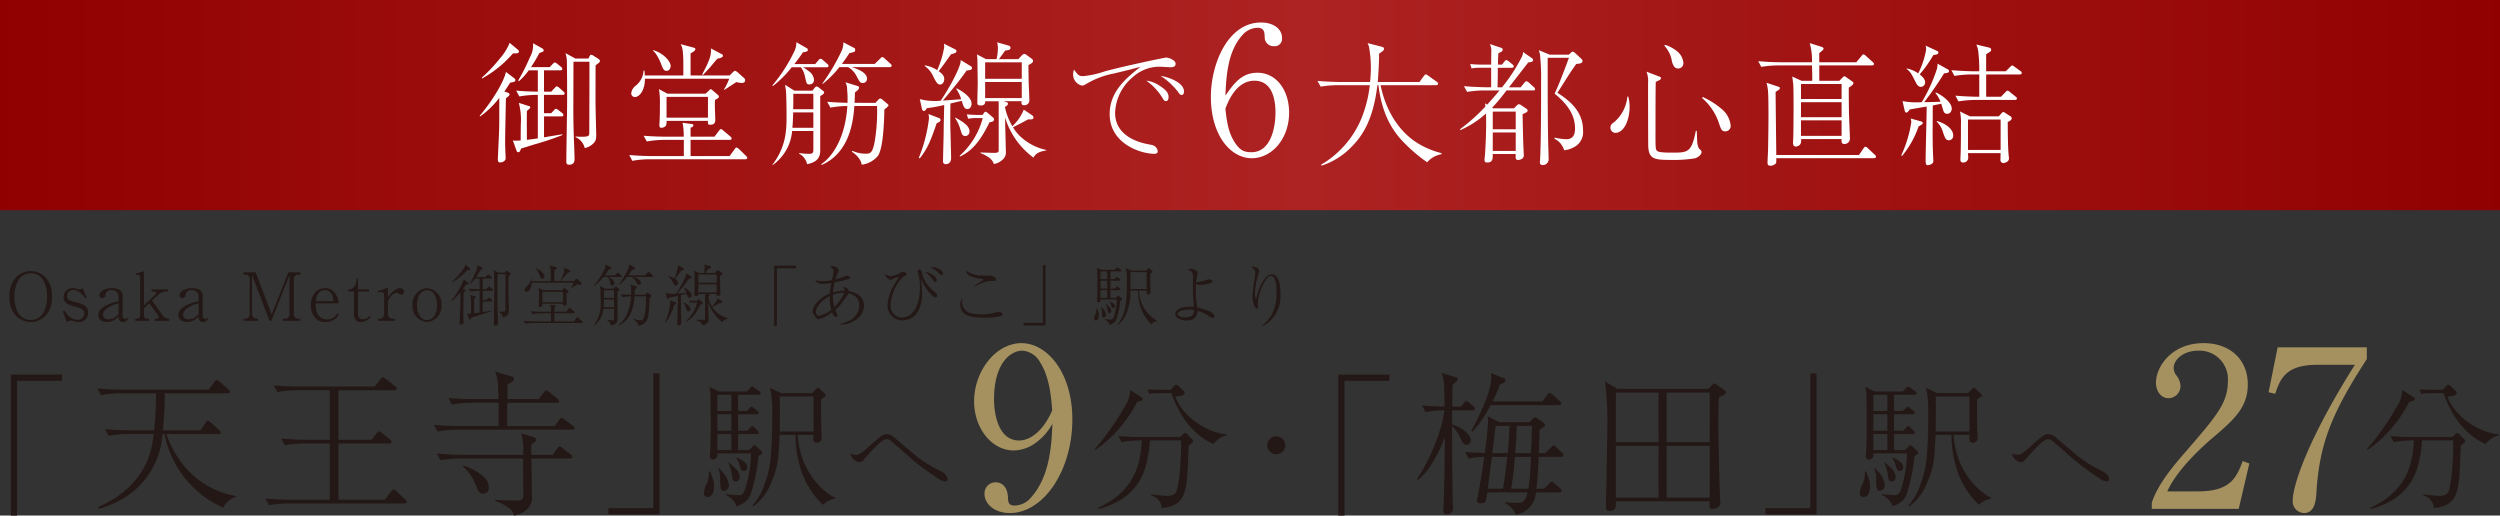<svg xmlns="http://www.w3.org/2000/svg" xmlns:xlink="http://www.w3.org/1999/xlink" width="452" height="93.212" viewBox="0 0 452 93.212"><rect x="0" y="0" width="452" height="93.212" fill="#333333" stroke="none"/><defs><clipPath id="a"><rect width="452" height="93.212" fill="none"/></clipPath><linearGradient id="b" y1="1" x2="1" y2="1" gradientUnits="objectBoundingBox"><stop offset="0" stop-color="#910000"/><stop offset="0.522" stop-color="#ad2222"/><stop offset="1" stop-color="#910000"/></linearGradient></defs><g clip-path="url(#a)"><g transform="translate(1381 -5907.475)"><path d="M8.424-4.38c0-3.108-1.932-4.6-3.864-4.6C2.592-8.976.684-7.464.684-4.38S2.592.228,4.56.228C6.492.228,8.424-1.272,8.424-4.38Zm-.924,0a5.535,5.535,0,0,1-.708,3A2.57,2.57,0,0,1,4.56-.156c-2.388,0-2.952-2.532-2.952-4.1a6.313,6.313,0,0,1,.684-3.072A2.724,2.724,0,0,1,3.528-8.4,2.783,2.783,0,0,1,4.56-8.592C6.948-8.592,7.5-6.1,7.5-4.38ZM14.94-1.5c0-1.248-1.152-1.6-2.04-1.812-1.1-.276-1.764-.432-1.764-1.14A1.116,1.116,0,0,1,12.252-5.58c.984,0,1.74.96,2.184,1.524l.24-.108L13.944-5.9a1,1,0,0,1-.576.228,1.16,1.16,0,0,1-.4-.084,2.075,2.075,0,0,0-.78-.144A1.6,1.6,0,0,0,10.5-4.248c0,1,.78,1.344,1.968,1.668,1.128.3,1.764.48,1.764,1.248a1.125,1.125,0,0,1-1.2,1.14,2.492,2.492,0,0,1-1.6-.672,3.247,3.247,0,0,1-.756-.984l-.324.144.72,1.932a1.993,1.993,0,0,1,.768-.288,1.288,1.288,0,0,1,.384.1,2.548,2.548,0,0,0,.912.192A1.7,1.7,0,0,0,14.94-1.5Zm7.284,1L22.1-.588a.4.4,0,0,1-.408.24c-.312,0-.528-.156-.528-.576v-3.54c0-1.128-.912-1.44-1.932-1.44-1.164,0-2.256.54-2.256,1.272a.535.535,0,0,0,.54.528c.48,0,.54-.456.564-.684a.958.958,0,0,1,1.068-.756,1.392,1.392,0,0,1,.972.336,1.244,1.244,0,0,1,.324.912V-3.5a7.192,7.192,0,0,0-2.916,1.116,1.76,1.76,0,0,0-.768,1.332c0,.708.54,1.284,1.644,1.284a2.98,2.98,0,0,0,2.04-1.02c0,.288.036,1.02.792,1.02A1.088,1.088,0,0,0,22.224-.5Zm-1.776-.7a2.664,2.664,0,0,1-1.824.936.906.906,0,0,1-1.008-.828,1.7,1.7,0,0,1,.708-1.128,4.78,4.78,0,0,1,2.124-.924ZM29.568,0V-.384h-.192c-.492,0-.912-.516-1.092-.768L26.5-3.648l1.056-1.008A2.232,2.232,0,0,1,29.2-5.292h.18v-.384H26.4v.384h.444c.24,0,.348.1.348.288a.4.4,0,0,1-.132.288L25.032-2.772v-6.2l-1.476.444.06.252a1.82,1.82,0,0,1,.288-.036c.348,0,.432.288.432.552v6.5c0,.5-.072.876-.612.876h-.276V0H25.92V-.384h-.18c-.528,0-.708-.12-.708-.876v-1l.96-.9L27.576-.972a.506.506,0,0,1,.108.3.3.3,0,0,1-.312.288H27V0ZM36.7-.5l-.12-.084a.4.4,0,0,1-.408.24c-.312,0-.528-.156-.528-.576v-3.54c0-1.128-.912-1.44-1.932-1.44-1.164,0-2.256.54-2.256,1.272a.535.535,0,0,0,.54.528c.48,0,.54-.456.564-.684a.958.958,0,0,1,1.068-.756,1.392,1.392,0,0,1,.972.336,1.244,1.244,0,0,1,.324.912V-3.5A7.192,7.192,0,0,0,32-2.388a1.76,1.76,0,0,0-.768,1.332c0,.708.54,1.284,1.644,1.284a2.98,2.98,0,0,0,2.04-1.02c0,.288.036,1.02.792,1.02A1.088,1.088,0,0,0,36.7-.5ZM34.92-1.2A2.664,2.664,0,0,1,33.1-.264a.906.906,0,0,1-1.008-.828A1.7,1.7,0,0,1,32.8-2.22a4.78,4.78,0,0,1,2.124-.924ZM53.328,0V-.384h-.36a.8.8,0,0,1-.852-.876V-7.488a.8.8,0,0,1,.852-.876h.36v-.4H51.144L48.12-1.152l-2.9-7.608H43.008v.4h.3a.786.786,0,0,1,.84.876V-1.26a.791.791,0,0,1-.84.876h-.3V0h2.64V-.384h-.24a.79.79,0,0,1-.84-.876v-7L47.724,0h.336l3.288-8.256v7a.786.786,0,0,1-.84.876h-.336V0Zm6.948-1.116L60-1.344A2.276,2.276,0,0,1,58.128-.228c-.228,0-2.148-.048-2.064-2.916h4.152a3.415,3.415,0,0,0-.528-1.7A2.186,2.186,0,0,0,57.756-5.9c-1.74,0-2.556,1.536-2.556,3.072,0,1.044.432,3.06,2.676,3.06A2.775,2.775,0,0,0,60.276-1.116ZM59.292-3.54h-3.2c.084-.552.288-2,1.644-2C58.464-5.544,59.208-5.088,59.292-3.54ZM66.024-.708l-.2-.2a1.448,1.448,0,0,1-1.176.624.817.817,0,0,1-.912-.912V-5.292h1.992v-.384H63.732v-1.98h-.288v.5a1.829,1.829,0,0,1-.66,1.248,1.253,1.253,0,0,1-.8.228v.384H63v4.056C63-.3,63.408.228,64.284.228A2.291,2.291,0,0,0,66.024-.708Zm6.024-4.584a.659.659,0,0,0-.7-.612c-.912,0-1.728,1.02-2.208,1.632V-5.964l-1.788.588.084.264a2.192,2.192,0,0,1,.516-.1c.4,0,.492.324.492.648v3.3a.791.791,0,0,1-.84.876h-.276V0H70.38V-.384h-.4a.791.791,0,0,1-.84-.876V-3.576c.432-.8.876-1.464,1.644-1.464.192,0,.228.048.36.168a.5.5,0,0,0,.348.132A.551.551,0,0,0,72.048-5.292Zm6.78,2.448A2.879,2.879,0,0,0,76.2-5.9a2.879,2.879,0,0,0-2.628,3.06A2.884,2.884,0,0,0,76.2.228,2.884,2.884,0,0,0,78.828-2.844Zm-.816,0c0,1.536-.7,2.712-1.812,2.712-1.188,0-1.812-1.284-1.812-2.7s.624-2.712,1.812-2.712C77.412-5.544,78.012-4.212,78.012-2.844ZM91.332-8.5c0-.072-.06-.132-.168-.2l-.4-.252a.468.468,0,0,0-.228-.1c-.072,0-.108.06-.156.156l-.1.18H89.112l-.9-.492a2.191,2.191,0,0,1,.132.72c.024.96.024,2.736.024,3.744,0,.756-.072,4.488-.072,5.328,0,.144,0,.3.264.3.48,0,.48-.384.48-.552,0-.264-.048-1.512-.06-1.788-.036-1.152-.048-1.836-.048-2.472s.012-3.792.012-4.5h1.44c.012.48-.012,6.2-.012,6.432,0,.288-.072.348-.72.348-.216,0-.36-.012-.492-.024l-.048.048a1.436,1.436,0,0,1,.852,1,1.463,1.463,0,0,0,.792-.432c.132-.12.252-.264.252-.732,0-.012-.06-2.388-.06-2.64-.012-.516,0-3.084,0-3.66a2.615,2.615,0,0,1,.252-.2C91.3-8.364,91.332-8.412,91.332-8.5ZM88.14-5.556c0-.072-.036-.108-.12-.18l-.372-.336a.434.434,0,0,0-.216-.12c-.06,0-.108.06-.192.144l-.312.336H86.28V-7.644h1.476c.084,0,.18-.012.18-.132a.258.258,0,0,0-.12-.18l-.336-.276a.469.469,0,0,0-.228-.12c-.048,0-.108.048-.192.144l-.264.276H85.1A14.44,14.44,0,0,0,85.86-9.2c.072-.024.228-.084.264-.1.084-.036.12-.06.12-.144a.2.2,0,0,0-.12-.18l-.84-.468a2.123,2.123,0,0,1-.276,1.26,17.987,17.987,0,0,1-1.056,2.1L84-6.648a5.912,5.912,0,0,0,.9-1h.816v1.932c-.792-.024-1.164-.024-1.956-.1l.288.528a9.076,9.076,0,0,1,1.668-.144v3.936c-.432.06-.732.1-.984.132-.012-.828-.012-2.34,0-2.616.264-.228.3-.252.3-.324,0-.1-.06-.1-.216-.144L84-4.7a6.026,6.026,0,0,1,.18,1.968c0,.3-.012,1.092-.012,1.44-.144,0-.336.012-.42.012a1.032,1.032,0,0,1-.288-.024l.324.9c.024.072.06.168.168.168s.132-.036.264-.336c.084-.024.816-.252,1.128-.348a25.743,25.743,0,0,0,2.592-.864V-1.86c-.24.036-1.4.228-1.656.276v-1.9h1.572c.072,0,.18-.012.18-.12a.257.257,0,0,0-.12-.192l-.324-.252a.527.527,0,0,0-.228-.12c-.072,0-.12.06-.192.144l-.24.252H86.28V-5.424h1.68C88.044-5.424,88.14-5.436,88.14-5.556ZM84.012-9.348a.2.2,0,0,0-.1-.156l-.744-.624a4.871,4.871,0,0,1-.876,1.4,14.191,14.191,0,0,1-1.644,1.752l.024.072a10.259,10.259,0,0,0,2.8-2.268C83.808-9.168,84.012-9.168,84.012-9.348Zm-.324,2.6a.182.182,0,0,0-.084-.168L82.836-7.5A11.923,11.923,0,0,1,80.46-3.528l.048.048a8.058,8.058,0,0,0,1.728-1.668c0,2.292,0,2.544-.024,3.108C82.2-1.656,82.1.3,82.1.36c0,.144,0,.324.192.324.264,0,.516-.144.516-.384,0-.084-.024-.468-.024-.552-.012-.288-.024-.576-.024-.984,0-.612.06-3.324.072-3.876.3-.24.324-.264.324-.36s-.084-.132-.168-.156l-.3-.108c.144-.192.252-.36.528-.792C83.616-6.6,83.688-6.624,83.688-6.744Zm18.1,1.464c0-.048-.024-.084-.12-.168l-.456-.4c-.048-.036-.108-.1-.156-.1s-.084.036-.156.12l-.312.288H97.14l-.768-.408a7.42,7.42,0,0,1,.084,1.38c0,.3,0,.888-.024,1.416,0,.072-.024.408-.024.48,0,.108.024.216.192.216a.542.542,0,0,0,.408-.2,1.093,1.093,0,0,0,.048-.42H100.8c-.012.276-.012.348.216.348.444,0,.444-.3.444-.492,0-.168-.036-.972-.036-1.164,0-.228,0-.36.012-.588C101.748-5.136,101.784-5.16,101.784-5.28ZM100.8-3.36H97.056V-5.244H100.8Zm1.356-5.6a.159.159,0,0,0-.1-.132l-1-.528a4.337,4.337,0,0,1-.78,2.34l.06.072c.216-.24.4-.432.672-.732.048-.06.528-.636.624-.744C101.844-8.736,102.156-8.8,102.156-8.964Zm2,2.22a.244.244,0,0,0-.072-.18L103.44-7.5c-.024-.012-.132-.1-.18-.1-.072,0-.144.072-.192.108l-.312.312H99.228V-9.168c.18-.108.432-.252.432-.384,0-.1-.084-.12-.156-.144l-1.176-.312a2.425,2.425,0,0,1,.24,1.308c.012.216,0,1.284.012,1.524H95.088c-.012-.264-.012-.276-.024-.444H94.98a1.87,1.87,0,0,1-.744,1.392,1,1,0,0,0-.372.648.327.327,0,0,0,.324.348c.384,0,.912-.54.912-1.656h7.62a4.908,4.908,0,0,1-.468.96l.024.048c.156-.1.924-.6,1.092-.708a2.179,2.179,0,0,0,.48.084C103.92-6.5,104.16-6.5,104.16-6.744ZM97.428-8.028c0-.42-.648-1.176-1.584-1.44V-9.4a.659.659,0,0,1,.2.2,4.378,4.378,0,0,1,.444.792c.252.66.312.8.576.8C97.308-7.6,97.428-7.848,97.428-8.028ZM104.352.264c0-.06-.048-.12-.132-.192l-.6-.588c-.024-.024-.156-.144-.24-.144s-.1.048-.192.18l-.432.588H99.228V-1.356h3.528c.084,0,.18-.012.18-.12,0-.084-.048-.132-.12-.192l-.624-.528c-.144-.132-.18-.132-.216-.132-.072,0-.1.036-.2.18l-.384.5h-2.16V-2.46c.06-.012.252-.072.252-.2,0-.108-.084-.12-.132-.12l-.84-.12a7.134,7.134,0,0,1,.108,1.26H96.984c-.228,0-1.1-.012-2-.084l.288.516a9.909,9.909,0,0,1,1.548-.144h1.8V.108h-2.94c-.228,0-1.092-.012-1.992-.1L93.96.54A8.747,8.747,0,0,1,95.508.4h8.664C104.244.4,104.352.384,104.352.264ZM111-5.652c0-.072-.024-.072-.12-.156l-.4-.312a.35.35,0,0,0-.168-.06c-.072,0-.108.048-.192.144l-.18.228h-1.632l-.84-.528c.012.1.012.132.072.468.036.24.06,1.5.06,2.292A6.6,6.6,0,0,1,106.32.9l.024.024a4.2,4.2,0,0,0,1.764-3.084h1.92V-.516c0,.276-.024.42-.336.42a5.5,5.5,0,0,1-.948-.072v.06a1.416,1.416,0,0,1,.72.948c1.188-.228,1.188-.9,1.188-1.356v-4.8C110.94-5.484,111-5.544,111-5.652Zm-.972,1.524H108.2c.012-.432.012-.876.012-1.392h1.812Zm0,1.68h-1.9c.024-.228.048-.636.072-1.392h1.824Zm7.08-5.616a.258.258,0,0,0-.12-.18l-.516-.468a.372.372,0,0,0-.216-.132c-.048,0-.06.012-.192.144l-.492.48h-2.964c.36-.492.516-.732.684-.984.516-.084.516-.156.516-.276,0-.012,0-.132-.06-.168l-1.008-.528a1.806,1.806,0,0,1-.132.72,17.814,17.814,0,0,1-1.764,3l.036.036a9.137,9.137,0,0,0,1.5-1.512h.792a1.953,1.953,0,0,1,.744.78c.312.588.348.648.576.648a.36.36,0,0,0,.384-.4c0-.6-1.092-.948-1.38-1.032h3.432C117-7.932,117.108-7.956,117.108-8.064ZM111.4-8.04a.246.246,0,0,0-.108-.18l-.4-.348a.434.434,0,0,0-.216-.12c-.024,0-.072,0-.192.144l-.288.336h-1.884c.444-.564.6-.8.768-1.056.4-.084.444-.084.444-.228a.138.138,0,0,0-.084-.144l-.948-.552a1.723,1.723,0,0,1-.156.768,14.1,14.1,0,0,1-2.016,3.144l.06.048a9.81,9.81,0,0,0,1.692-1.692h.828a2.1,2.1,0,0,1,.36.792c.156.708.156.756.408.756a.4.4,0,0,0,.42-.42A1.1,1.1,0,0,0,109.7-7.5a5.078,5.078,0,0,0-.612-.42h2.124C111.3-7.92,111.4-7.932,111.4-8.04Zm5.424,3.564c0-.06-.048-.1-.132-.168l-.456-.384a.246.246,0,0,0-.156-.06c-.06,0-.072,0-.18.108l-.252.276h-1.9c.024-.324.024-.552.036-.936.18-.144.372-.288.372-.42s-.036-.132-.144-.168l-1.092-.336a1.168,1.168,0,0,1,.156.624,8.816,8.816,0,0,1,.036,1.236c-.36-.012-1.008-.024-1.836-.1l.288.528a9.04,9.04,0,0,1,1.536-.144c-.18,2.88-1.356,4.608-2.364,5.256l.048.072c2.568-1.14,2.844-4.02,2.952-5.328h2.052a16.58,16.58,0,0,1-.192,3.084c-.192,1.128-.4,1.224-.8,1.224a2.837,2.837,0,0,1-.936-.144c-.192-.072-.216-.072-.324-.108l-.036.072a2.3,2.3,0,0,1,.7.66,1.2,1.2,0,0,1,.2.516A2.257,2.257,0,0,0,115.86.1c.468-.648.564-2.94.588-4.2C116.544-4.176,116.82-4.392,116.82-4.476ZM130.776-.4V-.444a4.877,4.877,0,0,1-2.316-1.2,3.638,3.638,0,0,1-.684-.852c.456-.228.924-.468,1.38-.72.276.024.468.012.468-.144a.219.219,0,0,0-.12-.216l-.756-.516a4.144,4.144,0,0,1-1.032,1.5,5.477,5.477,0,0,1-.672-1.74c.132-.072.276-.18.276-.3,0-.06-.084-.132-.216-.168l-.2-.048h1.656c-.048.252.012.36.228.36a.436.436,0,0,0,.468-.492c0-.156-.048-1.32-.06-1.572,0-.036-.024-1.44-.024-1.56.264-.144.42-.228.42-.372a.247.247,0,0,0-.12-.2l-.492-.36a.3.3,0,0,0-.18-.072.341.341,0,0,0-.2.108l-.336.36H126.5c.084-.108.48-.66.564-.78.264-.024.48-.048.48-.252a.2.2,0,0,0-.156-.192l-1.056-.3a1.9,1.9,0,0,1,.072.54,4.725,4.725,0,0,1-.12.984h-.948l-.828-.432a4.426,4.426,0,0,1,.048.672c0,.276.024,1.62.024,1.932,0,.252-.036,1.5-.036,1.776,0,.108.012.24.3.24.42,0,.408-.252.408-.384h1.212a4.717,4.717,0,0,1,.012.576v3.84c0,.252-.144.252-.516.252-.108,0-.888-.024-1.116-.036l-.024.048c.972.408,1.08.672,1.224,1A1.488,1.488,0,0,0,126.78.48a.87.87,0,0,0,.348-.792c0-.036-.048-2.04-.06-2.424,0-.2-.012-.432-.012-.636A7.13,7.13,0,0,0,129.624.252C129.756.024,129.936-.276,130.776-.4Zm-2.208-6.48h-3.312V-8.364h3.312Zm0,1.74h-3.312V-6.588h3.312Zm-5.9-4.236a.18.18,0,0,0-.12-.168l-1.02-.516a2.556,2.556,0,0,1,.036.3,8.731,8.731,0,0,1-.636,2.1,2.742,2.742,0,0,0-1.116-.432l-.024.048a2.266,2.266,0,0,1,.792.972c.276.54.384.708.612.708s.372-.252.372-.492c0-.336-.252-.528-.5-.72.348-.444.54-.708,1.116-1.524C122.58-9.2,122.664-9.252,122.664-9.372Zm3.4,6.156a.189.189,0,0,0-.084-.156l-.54-.456a.274.274,0,0,0-.144-.072.168.168,0,0,0-.132.1l-.132.192h-.576c-.18,0-.636-.024-.852-.048l.12.4a4.09,4.09,0,0,1,.66-.06h.66a6.917,6.917,0,0,1-2.076,3.4l.012.084c1.032-.48,1.8-1.3,2.676-3.108C125.82-2.964,126.06-3,126.06-3.216Zm-2.22,1.092c0-.5-.588-.864-1.272-1.248l-.024.048a3.612,3.612,0,0,1,.456.96c.156.516.2.66.48.66A.383.383,0,0,0,123.84-2.124Zm.228-5.712a.189.189,0,0,0-.108-.18l-.924-.564c.12.468-1.056,2.616-1.8,3.684a5.381,5.381,0,0,1-1.884-.144l.2.924a.181.181,0,0,0,.168.144c.108,0,.156-.06.264-.252a12.706,12.706,0,0,0,1.572-.288c-.012.348-.048,2.016-.048,2.4s-.06,2.244-.06,2.676a.235.235,0,0,0,.264.276c.192,0,.468-.12.468-.576,0-.12-.06-2.4-.072-2.832,0-.324-.012-.888.012-2.076l1.02-.24c.156.5.228.744.528.744.2,0,.36-.228.36-.48,0-.684-1.068-1.248-1.332-1.392l-.048.06a3.16,3.16,0,0,1,.444.924c-.3.024-1.488.108-1.656.12.084-.1,1.5-1.752,2.136-2.712C123.948-7.668,124.068-7.7,124.068-7.836Zm-2.844,4.668c0-.072-.048-.12-.132-.156l-.96-.372a2.1,2.1,0,0,1,.048.384,13.611,13.611,0,0,1-.924,3.588l.1.036a9,9,0,0,0,1.524-3.168C121.08-2.952,121.224-3.012,121.224-3.168ZM138.972.948h.48V-9.492h3.48v-.48h-3.96ZM150.9.672A4.487,4.487,0,0,0,153.336.06a3.206,3.206,0,0,0,1.872-2.8c0-1.752-1.476-2.388-2.724-2.616a1.08,1.08,0,0,0-1.056-.768,3.489,3.489,0,0,0,.216.42.778.778,0,0,1,.084.276,6.868,6.868,0,0,0-2.124.288,10.46,10.46,0,0,1,.3-1.8c.2-.048,1.3-.264,2.112-.48.564-.156.732-.2.732-.336s-.432-.4-.648-.4a.835.835,0,0,0-.288.084c-.708.252-1.08.4-1.764.576a7.3,7.3,0,0,1,.5-1.3c.12-.24.12-.264.12-.336a1.352,1.352,0,0,0-1.332-.744.461.461,0,0,0-.288.072c.228.132.66.372.66.792a8.646,8.646,0,0,1-.12.876c-.012.108-.156.66-.192.792a8.439,8.439,0,0,1-1.656.192,4.25,4.25,0,0,1-1.368-.228,1.317,1.317,0,0,0,1.3.7A8.947,8.947,0,0,0,149.3-6.84a14.375,14.375,0,0,0-.276,1.908c-2.256.936-3.1,2.52-3.1,3.228a.764.764,0,0,0,.156.492c.036.06.252.324.3.4.168.324.264.5.684.5a5.958,5.958,0,0,0,2.364-1.224c.036.084.324.84.672.84.276,0,.276-.264.276-.324,0-.132,0-.192-.24-.648a2.583,2.583,0,0,1-.132-.3,6.534,6.534,0,0,0,1.368-1.5,11.852,11.852,0,0,0,1.044-1.5,3.232,3.232,0,0,1,.972.384,1.99,1.99,0,0,1,.984,1.824A3.184,3.184,0,0,1,152.268.084a6.194,6.194,0,0,1-1.368.48ZM149.592-4.7a5.551,5.551,0,0,1,2.064-.372,10.876,10.876,0,0,1-1.8,2.616A7.653,7.653,0,0,1,149.592-4.7ZM149.3-1.98A5.733,5.733,0,0,1,147.12-.912a.6.6,0,0,1-.6-.672c0-.924,1.116-2.2,2.5-2.868A8.436,8.436,0,0,0,149.3-1.98Zm20.172-6.564c0-.624-1.152-1.2-2.256-1.212a8.174,8.174,0,0,1,1.644,1.236c.132.156.24.264.384.264S169.476-8.4,169.476-8.544Zm-1.128,1.212a.978.978,0,0,0-.5-.816,2.565,2.565,0,0,0-1.608-.684,6.042,6.042,0,0,1,1.452,1.44c.18.288.24.384.408.384C168.3-7.008,168.348-7.176,168.348-7.332Zm.084,2.772c0-.264-.192-.432-.516-.708a6.068,6.068,0,0,1-2.244-3.468c-.048-.264-.1-.54-.408-.54-.144,0-.348.084-.348.276,0,.144.192.816.228.972a9,9,0,0,1,.18,1.872c0,3.9-1.584,5.568-3.3,5.568a2.072,2.072,0,0,1-1.98-2.28c0-1.776,1.26-4.56,2.6-5.268.228-.12.312-.156.312-.264,0-.24-.468-.468-.7-.468-.1,0-.12.012-.384.156a5.034,5.034,0,0,1-1.812.648,1.593,1.593,0,0,1-.984-.408c-.072.444.576,1.068.9,1.068.144,0,1.116-.5,1.344-.5.036,0,.12.024.12.084,0,.036-.456.792-.708,1.2a7.789,7.789,0,0,0-1.26,3.7,2.667,2.667,0,0,0,2.76,2.844,3.245,3.245,0,0,0,2.388-1.092,5.849,5.849,0,0,0,1.08-3.8,22.3,22.3,0,0,0-.156-2.448c0-.048-.024-.12,0-.12s.42.864.492,1c.648,1.2,1.7,2.3,2.052,2.3A.314.314,0,0,0,168.432-4.56ZM175.2-6.24c.252-.108,1.452-.636,1.728-.744a4.2,4.2,0,0,1,1.428-.216c.576-.012.756-.012.756-.276,0-.156-.108-.288-.372-.444-.42-.252-.444-.24-2.292-.264a4.77,4.77,0,0,1-2.784-.888c.108,1.02,1.308,1.272,2.916,1.512.048,0,.156.024.156.1s-.276.276-.408.36c-.168.12-1.008.648-1.188.78Zm-2.112,2.112a1.4,1.4,0,0,0-.456,1.236c0,1.908,1.776,2.328,4.38,2.328A12.4,12.4,0,0,0,179.8-.816c.228-.072.456-.168.456-.372,0-.252-.408-.432-.672-.432a1.565,1.565,0,0,0-.432.06,8.993,8.993,0,0,1-2.94.372,6.9,6.9,0,0,1-1.572-.156,2.09,2.09,0,0,1-1.692-2.112A1.267,1.267,0,0,1,173.088-4.128Zm14.94-5.94h-.48V.372h-3.48v.48h3.96Zm13.836,6.156a.235.235,0,0,0-.1-.168l-.36-.336c-.156-.144-.156-.144-.216-.144s-.072.012-.192.144l-.264.276h-.96V-5.532h1.608c.084,0,.18-.024.18-.132,0-.024,0-.072-.108-.18L201.2-6.1a.388.388,0,0,0-.2-.12c-.06,0-.072.012-.192.144l-.228.252h-.8V-7.248h1.608c.072,0,.18-.012.18-.132,0-.072-.072-.132-.12-.18l-.288-.216c-.132-.12-.156-.132-.2-.132s-.072.024-.2.156l-.216.216h-.756v-1.4h1.776c.072,0,.18-.012.18-.132,0-.084-.084-.144-.12-.18l-.4-.276c-.156-.108-.168-.12-.216-.12s-.072,0-.2.144l-.264.276H198.1l-.816-.4a3.9,3.9,0,0,1,.1.744c.012.12.06,4.08-.036,5.04-.024.312-.024.516.252.516.12,0,.444-.084.4-.528h2.9A10.658,10.658,0,0,1,200.364-.7c-.168.456-.336.468-.588.468-.048,0-.708-.036-1.044-.1V-.24a1.841,1.841,0,0,1,.924.984c.78-.312,1.032-.612,1.2-1.032a15.46,15.46,0,0,0,.7-3.36C201.7-3.708,201.864-3.768,201.864-3.912ZM199.188-5.82h-1.212V-7.248h1.212Zm0-1.716h-1.212v-1.4h1.212Zm0,3.4h-1.212V-5.532h1.212Zm9,4.212V-.012a6.453,6.453,0,0,1-3.24-5.448h1.368c-.024.372-.048.684.3.684a.421.421,0,0,0,.42-.432c0-.12-.036-.636-.036-.756-.036-.9-.024-1.932-.024-2.568.036-.024.252-.18.3-.2.084-.06.12-.084.12-.144a.207.207,0,0,0-.1-.156l-.432-.408c-.1-.1-.108-.108-.156-.108s-.144.084-.168.108l-.36.36h-2.676l-.96-.456c.012.108.12.588.12.7a10.594,10.594,0,0,1,.072,1.332c0,4.236-.228,5.076-.648,6.276a5.332,5.332,0,0,1-1.08,1.92l.1.06A4.815,4.815,0,0,0,202.68-1.38a9.932,9.932,0,0,0,.7-4.08h1.38a9.835,9.835,0,0,0,.576,3.324A7.244,7.244,0,0,0,207.144.612,1.917,1.917,0,0,1,208.188.072Zm-1.872-5.82h-2.928c.012-.732.036-2.4-.012-3.048h2.94Zm-5.748,3.1c0-.348-.276-.5-.852-.828l-.1.048a1.677,1.677,0,0,1,.264.528c.12.444.168.576.4.576A.3.3,0,0,0,200.568-2.652Zm-.648.828a1.056,1.056,0,0,0-.312-.66c-.072-.1-.54-.48-.636-.588l-.048.036a3.443,3.443,0,0,1,.312,1.056c.048.384.084.564.336.564C199.848-1.416,199.92-1.7,199.92-1.824Zm-.948.708A1.963,1.963,0,0,0,198.624-2c-.072-.1-.444-.492-.516-.588l-.06.036a2.1,2.1,0,0,1,.168.948c.024.8.024,1.008.336,1.008A.476.476,0,0,0,198.972-1.116Zm-1.284.1a1.792,1.792,0,0,0-.108-.636c-.18-.516-.2-.576-.216-.624h-.12a2.31,2.31,0,0,1-.2,1.08,2.025,2.025,0,0,0-.24.768c0,.2.1.36.324.36C197.688-.072,197.688-.912,197.688-1.02Zm17.58-5.988a8.4,8.4,0,0,1,.168-1.092,4.79,4.79,0,0,0,.132-.564c0-.408-.852-.756-1.212-.756a.9.9,0,0,0-.576.216c.72.192.828.348.9,1.044.012.132-.012,2.208-.012,2.628,0,.6.132,2.28.18,2.988-.2-.012-.348-.024-.576-.024a6.2,6.2,0,0,0-1.716.216c-.456.132-1.068.576-1.068,1.116,0,.66.936,1.176,2,1.176,1.776,0,1.956-1.08,2.016-1.716a5.081,5.081,0,0,1,1.92.828,2.12,2.12,0,0,0,.864.444.3.3,0,0,0,.276-.324c0-.936-2.676-1.5-3.084-1.584a17.218,17.218,0,0,1-.276-3.192,10.278,10.278,0,0,1,.036-1.044,2.291,2.291,0,0,0,.768.132,6.835,6.835,0,0,0,1.968-.348c.12-.06.24-.12.24-.288,0-.3-.588-.36-.648-.36a.854.854,0,0,0-.252.048A5.785,5.785,0,0,1,215.268-7.008Zm-.42,5.076a1.1,1.1,0,0,1-.348.96,2.17,2.17,0,0,1-1.236.348c-.8,0-1.308-.312-1.308-.624,0-.36.54-.78,1.9-.78A3.657,3.657,0,0,1,214.848-1.932Zm12.3,2.9a4.487,4.487,0,0,0,1.4-.864A6.284,6.284,0,0,0,230.5-4.956c0-1.1-.144-3.444-1.584-3.444a.955.955,0,0,0-.528.132c-1.356.876-2.04,3.324-2.208,4.056-.024.084-.048.12-.108.12-.012,0-.048,0-.06-.024a2.8,2.8,0,0,1-.108-.912,12.908,12.908,0,0,1,.612-3.384,1.757,1.757,0,0,0,.12-.564c0-.588-.756-.8-1.14-.8a1.706,1.706,0,0,0-.3.036c.408.3.756.54.756,1.1a4.233,4.233,0,0,1-.048.54c-.132.84-.456,2.868-.456,3.6a4.078,4.078,0,0,0,.456,2.04.581.581,0,0,0,.384.24.168.168,0,0,0,.18-.192c0-.084-.036-.492-.036-.576a10.76,10.76,0,0,1,.144-1.38,8.556,8.556,0,0,1,1.7-3.54.828.828,0,0,1,.54-.216.777.777,0,0,1,.588.384,6.55,6.55,0,0,1,.4,2.616,8.225,8.225,0,0,1-.564,3.324A6.338,6.338,0,0,1,227.148.888Z" transform="translate(-1380 5965.475)" fill="#231815"/><path d="M16.968,2.212h1.12v-24.36h8.12v-1.12h-9.24Zm40.74-3.388-.028-.14A15.69,15.69,0,0,1,49.2-5.74a18.32,18.32,0,0,1-4.116-6.776h9.408c.2,0,.42-.028.42-.308,0-.168-.112-.252-.28-.42l-1.54-1.372c-.028-.028-.336-.308-.5-.308-.2,0-.392.28-.42.364l-.952,1.372H44.436A61.387,61.387,0,0,0,44.8-19.88H56.14c.168,0,.42-.028.42-.28,0-.2-.112-.28-.28-.448l-1.6-1.4c-.14-.112-.308-.28-.5-.28-.168,0-.392.28-.42.336l-1.036,1.4H37.268c-.5,0-2.548-.028-4.648-.2l.672,1.2a20.1,20.1,0,0,1,3.584-.336H43.2a62.241,62.241,0,0,1-.336,6.692H38.64c-.5,0-2.548-.028-4.648-.2l.672,1.2a20.1,20.1,0,0,1,3.584-.336h4.536c-.308,2.66-1.12,9.268-10,13.188l.056.336a16.953,16.953,0,0,0,6.58-3.416A14.664,14.664,0,0,0,44.38-12.516h.364A18.419,18.419,0,0,0,55.356.784,3.959,3.959,0,0,1,57.708-1.176Zm30.828.9c0-.168-.112-.28-.28-.42L86.688-2.184c-.168-.112-.336-.308-.56-.308-.168,0-.224.112-.42.364L84.588-.644h-8.4V-10.808h9.184c.112,0,.42,0,.42-.308a.575.575,0,0,0-.28-.42l-1.456-1.2c-.14-.084-.392-.28-.532-.28-.112,0-.2.028-.42.336l-.924,1.2H76.188v-8.96H86.324c.112,0,.42,0,.42-.308,0-.168-.168-.308-.28-.42l-1.736-1.344c-.14-.084-.392-.28-.532-.28-.168,0-.364.252-.448.392L82.74-21.112H69.16c-1.456,0-3.22-.084-4.648-.2l.644,1.2a20.724,20.724,0,0,1,3.612-.336H74.62v8.96H70.476c-1.456,0-3.22-.112-4.648-.224l.644,1.2a23.127,23.127,0,0,1,3.612-.308H74.62V-.644h-7c-1.456,0-3.192-.112-4.648-.224l.672,1.2A22.58,22.58,0,0,1,67.228.028h20.86C88.2.028,88.536.028,88.536-.28Zm30.324-13.3a.6.6,0,0,0-.28-.448l-1.54-1.148a1.4,1.4,0,0,0-.532-.28c-.14,0-.224.112-.42.364l-.812,1.12h-8.568c0-3.164,0-3.528.028-4.2h8.932c.2,0,.42-.028.42-.28a.6.6,0,0,0-.28-.448l-1.54-1.26c-.252-.2-.392-.28-.5-.28-.14,0-.2.056-.448.392l-.924,1.2h-5.656c0-.868.028-2.072.028-2.66,1.148-.616,1.148-.784,1.148-1.008,0-.336-.28-.392-.56-.476l-2.856-.84c.56,1.512.56,2.128.616,4.984h-4.4c-.532,0-2.548-.028-4.648-.2l.644,1.2a20.409,20.409,0,0,1,3.612-.336h4.816v4.2H98.084c-.5,0-2.548-.028-4.648-.2l.672,1.2a20.1,20.1,0,0,1,3.584-.336h20.72C118.608-13.3,118.86-13.328,118.86-13.58ZM118.5-8.4a.6.6,0,0,0-.28-.42l-1.484-1.148c-.364-.28-.448-.308-.532-.308-.14,0-.2,0-.448.364l-.812,1.148h-3.864a18.241,18.241,0,0,1,0-1.932c.756-.476.84-.532.84-.812,0-.364-.42-.476-.616-.532l-2.072-.588a11.881,11.881,0,0,1,.364,3.864H98.616c-.5,0-2.548-.056-4.648-.224l.672,1.2a22.958,22.958,0,0,1,3.584-.308h11.368c0,2.492,0,2.884.028,6.552,0,.98-.42,1.036-1.148,1.036-1.96,0-3.136-.084-3.948-.112v.2a8.215,8.215,0,0,1,2.688,1.428,1.809,1.809,0,0,1,.7,1.2,4.655,4.655,0,0,0,2.352-1.092,2.915,2.915,0,0,0,.9-2.576c0-1.848-.056-4.788-.084-6.636h7C118.244-8.092,118.5-8.148,118.5-8.4Zm-15.12,5.516a2.588,2.588,0,0,0-1.2-2.128A9.013,9.013,0,0,0,98.7-6.832v.168a8,8,0,0,1,2.268,3.276c.616,1.456.7,1.624,1.4,1.624A1,1,0,0,0,103.376-2.884Zm30.856-20.608h-1.12V.868h-8.12v1.12h9.24Z" transform="translate(-1396 5998.475)" fill="#231815"/><path d="M16.968,2.212h1.12v-24.36h8.12v-1.12h-9.24ZM57.68-8.708a.81.81,0,0,0-.252-.448l-1.036-.98c-.2-.168-.336-.308-.476-.308s-.168.028-.476.336L54.4-9.072H53.228c.028-.672.112-3.668.14-4.284.644-.364.952-.532.952-.812,0-.168-.2-.336-.336-.448l-1.12-.812a1.406,1.406,0,0,0-.364-.14c-.056,0-.112,0-.364.252l-.588.644H46.032L43.96-15.764a5.4,5.4,0,0,1,.084.924c0,.9-.392,4.312-.588,5.74-2.128-.084-2.352-.084-3.584-.2l.672,1.2a23.143,23.143,0,0,1,2.8-.308c-.112,1.008-.644,4.536-1.12,6.832,0,.056-.2,1.008-.2,1.064,0,.476.476.5.672.5.952,0,.98-.14,1.2-1.96h7.28c-.42,1.9-1.176,1.9-1.792,1.9-.448,0-1.68-.084-2.24-.112v.2a3.664,3.664,0,0,1,1.876,2.016,4.288,4.288,0,0,0,3.668-4h4.256c.14,0,.42,0,.42-.308,0-.168-.2-.364-.252-.42l-1.008-.868c-.28-.224-.364-.336-.532-.336-.112,0-.14.028-.448.336l-.952.924h-1.4c.2-1.288.308-3.08.42-5.768h4.06C57.4-8.4,57.68-8.4,57.68-8.708ZM51.968-14c0,.784-.14,4.228-.168,4.928H48.944c.2-2.156.252-3.584.28-4.928Zm-4.06,0c-.028.868-.084,2.492-.308,4.928H44.8c.112-.7.5-4.144.616-4.928Zm3.864,5.6a37.681,37.681,0,0,1-.448,5.768H48.216A54.008,54.008,0,0,0,48.888-8.4Zm-4.256,0c-.2,1.9-.476,3.892-.784,5.768H43.988c.308-2.38.336-2.632.616-4.76.028-.168.084-.532.14-1.008Zm9.744-9.66c0-.112-.028-.224-.252-.42l-1.316-1.176c-.2-.168-.336-.308-.5-.308-.14,0-.252.112-.448.364l-.924,1.176H44.884a28.675,28.675,0,0,0,1.288-3.052c.728-.308,1.036-.42,1.036-.84,0-.168-.14-.224-.392-.336l-2.268-.9a4.07,4.07,0,0,1,.084.84c0,2.828-2.884,8.232-3.612,9.632l.252.112a24.5,24.5,0,0,0,3.248-4.788H56.84C57.036-17.752,57.26-17.78,57.26-18.06Zm-15.6.952a.6.6,0,0,0-.28-.448l-.756-.644c-.308-.252-.392-.28-.476-.28-.2,0-.364.2-.476.336l-.532.672H37.576c0-.448,0-2.576.028-3.052,0-.28,0-.476.028-.868.84-.728.952-.924.952-1.092,0-.2-.056-.2-.56-.364l-2.352-.728c.448,1.484.448,1.792.5,6.076-2.1-.028-3.416-.14-4.088-.2l.672,1.2a19.548,19.548,0,0,1,3.388-.308c-.308,3-2.24,8.344-4.956,12.432l.168.168a11.319,11.319,0,0,0,1.792-1.876,23.146,23.146,0,0,0,3.08-5.908c0,1.008-.028,2.044-.028,3.08,0,2.744-.028,3.388-.2,9.128,0,.14-.056.9-.056,1.064,0,.476.168.7.784.7a1.035,1.035,0,0,0,.98-1.064c0-.14-.028-.84-.056-.98-.084-6.916-.112-7.672-.112-13.86A5.44,5.44,0,0,1,39-11.9c.476,1.008.616,1.316,1.148,1.316a.737.737,0,0,0,.756-.812c0-1.26-1.988-2.436-3.36-2.884V-16.8h3.7C41.468-16.8,41.664-16.856,41.664-17.108Zm45.388-2.94c0-.2-.168-.336-.364-.476L85.4-21.448a.849.849,0,0,0-.448-.224c-.112,0-.14.028-.42.308l-.672.672H67.4l-2.212-1.344a54.843,54.843,0,0,1,.42,7.952c0,2.324-.252,14.28-.252,14.7,0,.392.028.756.672.756,1.176,0,1.148-.98,1.12-1.736h16.94c-.028,1.26-.028,1.372.532,1.372.42,0,1.428-.252,1.428-1.176,0-.112-.028-.28-.028-.392-.14-1.764-.336-11.312-.336-13.636s.028-3.556.084-5.012C86.66-19.544,87.052-19.712,87.052-20.048Zm-2.94,8.988H76.328v-8.96h7.784Zm-9.24,0H67.144v-8.96h7.728Zm9.24,10.024H76.328v-9.352h7.784Zm-9.24,0H67.144v-9.352h7.728Zm28.56-22.456h-1.12V.868h-8.12v1.12h9.24Z" transform="translate(-1156 5998.475)" fill="#231815"/><path d="M15.28-15.4c-.16,3.56-.36,9.48-3.92,13.4A3.924,3.924,0,0,1,8.44-.6c-1.08,0-1.16-.56-1.2-1.44C7.16-4.28,5.84-4.8,5.04-4.8A2,2,0,0,0,3-2.72C3-.84,4.88.76,7.56.76c6.12,0,11.32-7.68,11.32-16.92,0-8.6-4.64-13.8-9.2-13.8-4.6,0-8.56,5-8.56,10.52,0,4.88,3.2,8.88,7.16,8.88a6.759,6.759,0,0,0,3.48-1.04A10.23,10.23,0,0,0,15.28-15.4Zm-.04-2.4c-1.88,4.32-4.44,5.44-5.96,5.44-4.12,0-4.56-5.6-4.56-7.44,0-6.56,3-8.8,5.12-8.8a3.959,3.959,0,0,1,3.24,2.16C14.76-23.84,15.08-20,15.24-17.8Z" transform="translate(-1206 5999.475)" fill="#a59160"/><path d="M18.68-8.2l-1.2-.44c-1.2,3.32-2.52,5.48-8.12,5.48H3.84c2-4.4,7.28-8.92,8.64-10.04,3.6-3.08,5.92-5.28,5.92-9.32,0-4.32-3.04-7.44-8-7.44-5.76,0-8.6,4.24-8.6,7.16,0,1.48.88,2.8,2.28,2.8a2.22,2.22,0,0,0,2.16-2.24,3.446,3.446,0,0,0-.84-2A2.21,2.21,0,0,1,5-25.48c0-1.44,1.68-3.12,4.48-3.12a5.141,5.141,0,0,1,5.32,5.48c0,4-2,6.28-7.88,13.08C3.72-6.4,1.84-3.6,1.04-1.08V0H16.76Zm5.12-21-1.64,8.12,1.2.28c.88-2.56,1.76-5.24,7.56-5.24h6.84C29.32-12.68,26.52-4.28,26.52-1.44A2.113,2.113,0,0,0,28.56.76c2.04,0,2.16-2.52,2.24-3.56.52-8.92,2.76-14.48,9.12-24.28V-29.2Z" transform="translate(-993 5999.475)" fill="#a59160"/><path d="M11.8-8.15a.49.49,0,0,0-.2-.35l-.75-.7c-.325-.3-.325-.3-.45-.3s-.15.025-.4.3l-.55.575h-2v-2.9H10.8c.175,0,.375-.05.375-.275,0-.05,0-.15-.225-.375l-.525-.525A.807.807,0,0,0,10-12.95c-.125,0-.15.025-.4.3l-.475.525H7.45V-15.1H10.8c.15,0,.375-.025.375-.275,0-.15-.15-.275-.25-.375l-.6-.45c-.275-.25-.325-.275-.425-.275-.125,0-.15.05-.425.325l-.45.45H7.45v-2.925h3.7c.15,0,.375-.025.375-.275,0-.175-.175-.3-.25-.375l-.825-.575c-.325-.225-.35-.25-.45-.25s-.15,0-.425.3l-.55.575H3.95l-1.7-.825a8.118,8.118,0,0,1,.2,1.55c.025.25.125,8.5-.075,10.5-.05.65-.05,1.075.525,1.075.25,0,.925-.175.825-1.1h6.05a22.2,22.2,0,0,1-1.1,6.575c-.35.95-.7.975-1.225.975-.1,0-1.475-.075-2.175-.2V-.5A3.836,3.836,0,0,1,7.2,1.55C8.825.9,9.35.275,9.7-.6a32.206,32.206,0,0,0,1.45-7C11.45-7.725,11.8-7.85,11.8-8.15ZM6.225-12.125H3.7V-15.1H6.225Zm0-3.575H3.7v-2.925H6.225Zm0,7.075H3.7v-2.9H6.225ZM24.975.15V-.025c-1.525-.65-6.325-4.2-6.75-11.35h2.85c-.05.775-.1,1.425.625,1.425a.876.876,0,0,0,.875-.9c0-.25-.075-1.325-.075-1.575-.075-1.875-.05-4.025-.05-5.35.075-.05.525-.375.625-.425.175-.125.25-.175.25-.3a.43.43,0,0,0-.2-.325l-.9-.85c-.2-.2-.225-.225-.325-.225-.125,0-.3.175-.35.225l-.75.75H15.225l-2-.95c.025.225.25,1.225.25,1.45a22.067,22.067,0,0,1,.15,2.775c0,8.825-.475,10.575-1.35,13.075a11.109,11.109,0,0,1-2.25,4l.2.125A10.031,10.031,0,0,0,13.5-2.875c1.225-2.8,1.3-4.825,1.45-8.5h2.875a20.489,20.489,0,0,0,1.2,6.925A15.092,15.092,0,0,0,22.8,1.275,3.994,3.994,0,0,1,24.975.15Zm-3.9-12.125h-6.1c.025-1.525.075-5-.025-6.35h6.125ZM9.1-5.525c0-.725-.575-1.05-1.775-1.725l-.2.1a3.493,3.493,0,0,1,.55,1.1c.25.925.35,1.2.825,1.2A.628.628,0,0,0,9.1-5.525ZM7.75-3.8A2.2,2.2,0,0,0,7.1-5.175c-.15-.2-1.125-1-1.325-1.225l-.1.075a7.174,7.174,0,0,1,.65,2.2c.1.8.175,1.175.7,1.175C7.6-2.95,7.75-3.55,7.75-3.8ZM5.775-2.325a4.089,4.089,0,0,0-.725-1.85C4.9-4.375,4.125-5.2,3.975-5.4l-.125.075A4.366,4.366,0,0,1,4.2-3.35c.05,1.675.05,2.1.7,2.1A.992.992,0,0,0,5.775-2.325Zm-2.675.2A3.733,3.733,0,0,0,2.875-3.45c-.375-1.075-.425-1.2-.45-1.3h-.25A4.812,4.812,0,0,1,1.75-2.5a4.219,4.219,0,0,0-.5,1.6c0,.425.2.75.675.75C3.1-.15,3.1-1.9,3.1-2.125Z" transform="translate(-1255 5997.475)" fill="#231815"/><path d="M11.8-8.15a.49.49,0,0,0-.2-.35l-.75-.7c-.325-.3-.325-.3-.45-.3s-.15.025-.4.3l-.55.575h-2v-2.9H10.8c.175,0,.375-.05.375-.275,0-.05,0-.15-.225-.375l-.525-.525A.807.807,0,0,0,10-12.95c-.125,0-.15.025-.4.3l-.475.525H7.45V-15.1H10.8c.15,0,.375-.025.375-.275,0-.15-.15-.275-.25-.375l-.6-.45c-.275-.25-.325-.275-.425-.275-.125,0-.15.05-.425.325l-.45.45H7.45v-2.925h3.7c.15,0,.375-.025.375-.275,0-.175-.175-.3-.25-.375l-.825-.575c-.325-.225-.35-.25-.45-.25s-.15,0-.425.3l-.55.575H3.95l-1.7-.825a8.118,8.118,0,0,1,.2,1.55c.025.25.125,8.5-.075,10.5-.05.65-.05,1.075.525,1.075.25,0,.925-.175.825-1.1h6.05a22.2,22.2,0,0,1-1.1,6.575c-.35.95-.7.975-1.225.975-.1,0-1.475-.075-2.175-.2V-.5A3.836,3.836,0,0,1,7.2,1.55C8.825.9,9.35.275,9.7-.6a32.206,32.206,0,0,0,1.45-7C11.45-7.725,11.8-7.85,11.8-8.15ZM6.225-12.125H3.7V-15.1H6.225Zm0-3.575H3.7v-2.925H6.225Zm0,7.075H3.7v-2.9H6.225ZM24.975.15V-.025c-1.525-.65-6.325-4.2-6.75-11.35h2.85c-.05.775-.1,1.425.625,1.425a.876.876,0,0,0,.875-.9c0-.25-.075-1.325-.075-1.575-.075-1.875-.05-4.025-.05-5.35.075-.05.525-.375.625-.425.175-.125.25-.175.25-.3a.43.43,0,0,0-.2-.325l-.9-.85c-.2-.2-.225-.225-.325-.225-.125,0-.3.175-.35.225l-.75.75H15.225l-2-.95c.025.225.25,1.225.25,1.45a22.067,22.067,0,0,1,.15,2.775c0,8.825-.475,10.575-1.35,13.075a11.109,11.109,0,0,1-2.25,4l.2.125A10.031,10.031,0,0,0,13.5-2.875c1.225-2.8,1.3-4.825,1.45-8.5h2.875a20.489,20.489,0,0,0,1.2,6.925A15.092,15.092,0,0,0,22.8,1.275,3.994,3.994,0,0,1,24.975.15Zm-3.9-12.125h-6.1c.025-1.525.075-5-.025-6.35h6.125ZM9.1-5.525c0-.725-.575-1.05-1.775-1.725l-.2.1a3.493,3.493,0,0,1,.55,1.1c.25.925.35,1.2.825,1.2A.628.628,0,0,0,9.1-5.525ZM7.75-3.8A2.2,2.2,0,0,0,7.1-5.175c-.15-.2-1.125-1-1.325-1.225l-.1.075a7.174,7.174,0,0,1,.65,2.2c.1.8.175,1.175.7,1.175C7.6-2.95,7.75-3.55,7.75-3.8ZM5.775-2.325a4.089,4.089,0,0,0-.725-1.85C4.9-4.375,4.125-5.2,3.975-5.4l-.125.075A4.366,4.366,0,0,1,4.2-3.35c.05,1.675.05,2.1.7,2.1A.992.992,0,0,0,5.775-2.325Zm-2.675.2A3.733,3.733,0,0,0,2.875-3.45c-.375-1.075-.425-1.2-.45-1.3h-.25A4.812,4.812,0,0,1,1.75-2.5a4.219,4.219,0,0,0-.5,1.6c0,.425.2.75.675.75C3.1-.15,3.1-1.9,3.1-2.125Z" transform="translate(-1046 5997.475)" fill="#231815"/><path d="M.779-8.037A1.866,1.866,0,0,0,2.413-6.422a.74.74,0,0,0,.437-.152c.171-.133.836-.931,1.007-1.1C5.453-9.443,6.631-10.6,7.3-10.6a1.01,1.01,0,0,1,.551.152c.266.152,3.268,2.812,3.952,3.42a47.19,47.19,0,0,0,4.864,3.572,2.517,2.517,0,0,0,1.159.494c.133,0,.494,0,.494-.4,0-.057,0-.836-1.273-1.482A22.275,22.275,0,0,1,12.6-7.6c-1.273-1.064-2.546-2.128-3.8-3.211A2.3,2.3,0,0,0,7.334-11.5c-.722,0-1.007.247-3.819,2.755-.418.361-1.121.988-1.71.988A2.071,2.071,0,0,1,.779-8.037Z" transform="translate(-1228 5997.475)" fill="#231815"/><path d="M.779-8.037A1.866,1.866,0,0,0,2.413-6.422a.74.74,0,0,0,.437-.152c.171-.133.836-.931,1.007-1.1C5.453-9.443,6.631-10.6,7.3-10.6a1.01,1.01,0,0,1,.551.152c.266.152,3.268,2.812,3.952,3.42a47.19,47.19,0,0,0,4.864,3.572,2.517,2.517,0,0,0,1.159.494c.133,0,.494,0,.494-.4,0-.057,0-.836-1.273-1.482A22.275,22.275,0,0,1,12.6-7.6c-1.273-1.064-2.546-2.128-3.8-3.211A2.3,2.3,0,0,0,7.334-11.5c-.722,0-1.007.247-3.819,2.755-.418.361-1.121.988-1.71.988A2.071,2.071,0,0,1,.779-8.037Z" transform="translate(-1018 5997.475)" fill="#231815"/><path d="M24.775-11.3v-.2c-2.95-.1-7.8-2.775-9.275-6.8.975-.1,1.675-.2,1.675-.675a.51.51,0,0,0-.2-.375l-.875-.825a.616.616,0,0,0-.425-.25c-.1,0-.2,0-.45.275l-.575.625H12.275c-.375,0-1.325-.05-1.775-.075l.25.825a6.433,6.433,0,0,1,1.375-.15H14.8C16.2-14.8,18.725-11.35,22.4-9.7A4.164,4.164,0,0,1,24.775-11.3ZM9.6-17.9c0-.125-.1-.2-.35-.35L7.35-19.5A6.155,6.155,0,0,1,6.3-16.4,47.421,47.421,0,0,1,.95-8.825l.1.175a23.741,23.741,0,0,0,7.55-8.7C8.975-17.425,9.6-17.575,9.6-17.9Zm9.125,7.675a.619.619,0,0,0-.2-.35l-.9-.95c-.125-.125-.2-.2-.325-.2s-.2.075-.375.225l-.575.525h-7c-.475,0-2.275-.025-4.15-.175l.575,1.075A20.924,20.924,0,0,1,9-10.375h.425c-.2,4.675-1.525,9.25-7.9,12.2l.05.2c4.375-1.1,7.45-3.6,8.6-7.85a21.327,21.327,0,0,0,.725-4.55h5.6a5.286,5.286,0,0,1,.05.875c0,1.825-.225,6.675-.85,8.325-.3.825-1.3.825-1.725.825A5.648,5.648,0,0,1,13.15-.4c-1.45-.15-1.625-.175-2-.225V-.4a2.5,2.5,0,0,1,1.9,2.225c3.9-.275,4.275-2.65,4.6-5.575.075-.8.225-4.8.275-5.7.3-.225.525-.4.55-.425C18.65-10,18.725-10.075,18.725-10.225ZM33.75-7.875A1.622,1.622,0,0,0,35.375-9.5a1.622,1.622,0,0,0-1.625-1.625A1.622,1.622,0,0,0,32.125-9.5,1.622,1.622,0,0,0,33.75-7.875Z" transform="translate(-1184 5997.475)" fill="#231815"/><path d="M24.775-11.3v-.2c-2.95-.1-7.8-2.775-9.275-6.8.975-.1,1.675-.2,1.675-.675a.51.51,0,0,0-.2-.375l-.875-.825a.616.616,0,0,0-.425-.25c-.1,0-.2,0-.45.275l-.575.625H12.275c-.375,0-1.325-.05-1.775-.075l.25.825a6.433,6.433,0,0,1,1.375-.15H14.8C16.2-14.8,18.725-11.35,22.4-9.7A4.164,4.164,0,0,1,24.775-11.3ZM9.6-17.9c0-.125-.1-.2-.35-.35L7.35-19.5A6.155,6.155,0,0,1,6.3-16.4,47.421,47.421,0,0,1,.95-8.825l.1.175a23.741,23.741,0,0,0,7.55-8.7C8.975-17.425,9.6-17.575,9.6-17.9Zm9.125,7.675a.619.619,0,0,0-.2-.35l-.9-.95c-.125-.125-.2-.2-.325-.2s-.2.075-.375.225l-.575.525h-7c-.475,0-2.275-.025-4.15-.175l.575,1.075A20.924,20.924,0,0,1,9-10.375h.425c-.2,4.675-1.525,9.25-7.9,12.2l.05.2c4.375-1.1,7.45-3.6,8.6-7.85a21.327,21.327,0,0,0,.725-4.55h5.6a5.286,5.286,0,0,1,.05.875c0,1.825-.225,6.675-.85,8.325-.3.825-1.3.825-1.725.825A5.648,5.648,0,0,1,13.15-.4c-1.45-.15-1.625-.175-2-.225V-.4a2.5,2.5,0,0,1,1.9,2.225c3.9-.275,4.275-2.65,4.6-5.575.075-.8.225-4.8.275-5.7.3-.225.525-.4.55-.425C18.65-10,18.725-10.075,18.725-10.225Z" transform="translate(-954 5997.475)" fill="#231815"/><path d="M0,0H452V38H0Z" transform="translate(-1381 5907.475)" fill="url(#b)"/><path d="M22.464-16.992c0-.144-.12-.264-.336-.408l-.792-.5a.936.936,0,0,0-.456-.192c-.144,0-.216.12-.312.312l-.192.36H18.024l-1.8-.984a4.382,4.382,0,0,1,.264,1.44c.048,1.92.048,5.472.048,7.488,0,1.512-.144,8.976-.144,10.656,0,.288,0,.6.528.6.96,0,.96-.768.96-1.1,0-.528-.1-3.024-.12-3.576-.072-2.3-.1-3.672-.1-4.944s.024-7.584.024-9h2.88c.024.96-.024,12.408-.024,12.864,0,.576-.144.7-1.44.7-.432,0-.72-.024-.984-.048l-.1.1a2.873,2.873,0,0,1,1.7,1.992,2.926,2.926,0,0,0,1.584-.864c.264-.24.5-.528.5-1.464,0-.024-.12-4.776-.12-5.28-.024-1.032,0-6.168,0-7.32a5.229,5.229,0,0,1,.5-.408C22.392-16.728,22.464-16.824,22.464-16.992Zm-6.384,5.88c0-.144-.072-.216-.24-.36l-.744-.672a.868.868,0,0,0-.432-.24c-.12,0-.216.12-.384.288l-.624.672h-1.3v-3.864h2.952c.168,0,.36-.024.36-.264a.516.516,0,0,0-.24-.36l-.672-.552a.938.938,0,0,0-.456-.24c-.1,0-.216.1-.384.288l-.528.552H10.008a28.882,28.882,0,0,0,1.512-2.544c.144-.048.456-.168.528-.192.168-.072.24-.12.24-.288a.405.405,0,0,0-.24-.36l-1.68-.936a4.245,4.245,0,0,1-.552,2.52,35.977,35.977,0,0,1-2.112,4.2l.1.168a11.823,11.823,0,0,0,1.8-1.992h1.632v3.864c-1.584-.048-2.328-.048-3.912-.192L7.9-10.56a18.153,18.153,0,0,1,3.336-.288v7.872c-.864.12-1.464.192-1.968.264-.024-1.656-.024-4.68,0-5.232.528-.456.6-.5.6-.648,0-.192-.12-.192-.432-.288L7.8-9.408a12.051,12.051,0,0,1,.36,3.936c0,.6-.024,2.184-.024,2.88-.288,0-.672.024-.84.024a2.064,2.064,0,0,1-.576-.048l.648,1.8c.048.144.12.336.336.336s.264-.072.528-.672c.168-.048,1.632-.5,2.256-.7a51.488,51.488,0,0,0,5.184-1.728V-3.72c-.48.072-2.808.456-3.312.552V-6.96H15.5c.144,0,.36-.024.36-.24a.515.515,0,0,0-.24-.384l-.648-.5a1.054,1.054,0,0,0-.456-.24c-.144,0-.24.12-.384.288l-.48.5h-1.3v-3.312h3.36C15.888-10.848,16.08-10.872,16.08-11.112ZM7.824-18.7a.409.409,0,0,0-.192-.312L6.144-20.256a9.742,9.742,0,0,1-1.752,2.808,28.381,28.381,0,0,1-3.288,3.5l.048.144a20.517,20.517,0,0,0,5.592-4.536C7.416-18.336,7.824-18.336,7.824-18.7Zm-.648,5.208a.363.363,0,0,0-.168-.336L5.472-15C5.136-13.248,2.928-9.624.72-7.056l.1.1A16.116,16.116,0,0,0,4.272-10.3c0,4.584,0,5.088-.048,6.216C4.2-3.312,4.008.6,4.008.72c0,.288,0,.648.384.648.528,0,1.032-.288,1.032-.768,0-.168-.048-.936-.048-1.1-.024-.576-.048-1.152-.048-1.968,0-1.224.12-6.648.144-7.752.6-.48.648-.528.648-.72,0-.168-.168-.264-.336-.312l-.6-.216c.288-.384.5-.72,1.056-1.584C7.032-13.2,7.176-13.248,7.176-13.488ZM43.968-10.56c0-.1-.048-.168-.24-.336l-.912-.792c-.1-.072-.216-.192-.312-.192s-.168.072-.312.24l-.624.576H34.68l-1.536-.816a14.84,14.84,0,0,1,.168,2.76c0,.6,0,1.776-.048,2.832,0,.144-.048.816-.048.96,0,.216.048.432.384.432a1.084,1.084,0,0,0,.816-.408,2.187,2.187,0,0,0,.1-.84H42c-.024.552-.024.7.432.7.888,0,.888-.6.888-.984,0-.336-.072-1.944-.072-2.328,0-.456,0-.72.024-1.176C43.9-10.272,43.968-10.32,43.968-10.56ZM42-6.72H34.512v-3.768H42Zm2.712-11.208a.319.319,0,0,0-.192-.264l-1.992-1.056c.144,1.392-.5,2.64-1.56,4.68l.12.144c.432-.48.792-.864,1.344-1.464.1-.12,1.056-1.272,1.248-1.488C44.088-17.472,44.712-17.592,44.712-17.928Zm4.008,4.44a.488.488,0,0,0-.144-.36L47.28-15c-.048-.024-.264-.192-.36-.192-.144,0-.288.144-.384.216l-.624.624H38.856v-3.984c.36-.216.864-.5.864-.768,0-.192-.168-.24-.312-.288l-2.352-.624c.264.5.408.768.48,2.616.024.432,0,2.568.024,3.048H30.576c-.024-.528-.024-.552-.048-.888H30.36a3.739,3.739,0,0,1-1.488,2.784,2,2,0,0,0-.744,1.3.655.655,0,0,0,.648.7c.768,0,1.824-1.08,1.824-3.312H45.84a9.816,9.816,0,0,1-.936,1.92l.048.1c.312-.192,1.848-1.2,2.184-1.416a4.358,4.358,0,0,0,.96.168C48.24-13.008,48.72-13.008,48.72-13.488ZM35.256-16.056c0-.84-1.3-2.352-3.168-2.88v.144a1.318,1.318,0,0,1,.408.408,8.757,8.757,0,0,1,.888,1.584c.5,1.32.624,1.608,1.152,1.608C35.016-15.192,35.256-15.7,35.256-16.056ZM49.1.528c0-.12-.1-.24-.264-.384l-1.2-1.176c-.048-.048-.312-.288-.48-.288-.144,0-.192.1-.384.36L45.912.216H38.856V-2.712h7.056c.168,0,.36-.024.36-.24,0-.168-.1-.264-.24-.384L44.784-4.392c-.288-.264-.36-.264-.432-.264-.144,0-.192.072-.408.36l-.768,1.008h-4.32V-4.92c.12-.024.5-.144.5-.408,0-.216-.168-.24-.264-.24l-1.68-.24a14.268,14.268,0,0,1,.216,2.52H34.368c-.456,0-2.208-.024-4.008-.168l.576,1.032a19.818,19.818,0,0,1,3.1-.288h3.6V.216h-5.88c-.456,0-2.184-.024-3.984-.192L28.32,1.08a17.493,17.493,0,0,1,3.1-.288H48.744C48.888.792,49.1.768,49.1.528ZM63-11.3c0-.144-.048-.144-.24-.312l-.792-.624a.7.7,0,0,0-.336-.12c-.144,0-.216.1-.384.288l-.36.456H57.624l-1.68-1.056c.024.192.024.264.144.936.072.48.12,3,.12,4.584,0,2.5,0,5.592-2.568,8.952l.048.048A8.4,8.4,0,0,0,57.216-4.32h3.84v3.288c0,.552-.048.84-.672.84a11,11,0,0,1-1.9-.144v.12a2.832,2.832,0,0,1,1.44,1.9C62.3,1.224,62.3-.12,62.3-1.032v-9.6C62.88-10.968,63-11.088,63-11.3ZM61.056-8.256H57.408c.024-.864.024-1.752.024-2.784h3.624Zm0,3.36H57.264c.048-.456.1-1.272.144-2.784h3.648Zm14.16-11.232a.516.516,0,0,0-.24-.36l-1.032-.936a.743.743,0,0,0-.432-.264c-.1,0-.12.024-.384.288l-.984.96H66.216c.72-.984,1.032-1.464,1.368-1.968,1.032-.168,1.032-.312,1.032-.552,0-.024,0-.264-.12-.336L66.48-20.352a3.613,3.613,0,0,1-.264,1.44,35.629,35.629,0,0,1-3.528,6l.072.072a18.273,18.273,0,0,0,3-3.024h1.584a3.905,3.905,0,0,1,1.488,1.56c.624,1.176.7,1.3,1.152,1.3a.721.721,0,0,0,.768-.792c0-1.2-2.184-1.9-2.76-2.064h6.864C75-15.864,75.216-15.912,75.216-16.128Zm-11.424.048a.491.491,0,0,0-.216-.36l-.792-.7a.868.868,0,0,0-.432-.24c-.048,0-.144,0-.384.288l-.576.672H57.624c.888-1.128,1.2-1.608,1.536-2.112.792-.168.888-.168.888-.456a.276.276,0,0,0-.168-.288l-1.9-1.1a3.446,3.446,0,0,1-.312,1.536,28.192,28.192,0,0,1-4.032,6.288l.12.1a19.621,19.621,0,0,0,3.384-3.384H58.8a4.19,4.19,0,0,1,.72,1.584c.312,1.416.312,1.512.816,1.512a.793.793,0,0,0,.84-.84A2.19,2.19,0,0,0,60.408-15a10.156,10.156,0,0,0-1.224-.84h4.248C63.6-15.84,63.792-15.864,63.792-16.08ZM74.64-8.952c0-.12-.1-.192-.264-.336l-.912-.768a.491.491,0,0,0-.312-.12c-.12,0-.144,0-.36.216l-.5.552H68.5c.048-.648.048-1.1.072-1.872.36-.288.744-.576.744-.84s-.072-.264-.288-.336l-2.184-.672a2.336,2.336,0,0,1,.312,1.248,17.632,17.632,0,0,1,.072,2.472c-.72-.024-2.016-.048-3.672-.192l.576,1.056A18.08,18.08,0,0,1,67.2-8.832C66.84-3.072,64.488.384,62.472,1.68l.1.144c5.136-2.28,5.688-8.04,5.9-10.656h4.1a33.161,33.161,0,0,1-.384,6.168C71.808-.408,71.4-.216,70.584-.216A5.675,5.675,0,0,1,68.712-.5c-.384-.144-.432-.144-.648-.216l-.072.144A4.593,4.593,0,0,1,69.384.744a2.393,2.393,0,0,1,.408,1.032A4.514,4.514,0,0,0,72.72.192c.936-1.3,1.128-5.88,1.176-8.4C74.088-8.352,74.64-8.784,74.64-8.952Zm28.512,8.16v-.1a9.753,9.753,0,0,1-4.632-2.4,7.276,7.276,0,0,1-1.368-1.7c.912-.456,1.848-.936,2.76-1.44.552.048.936.024.936-.288a.439.439,0,0,0-.24-.432L99.1-8.184a8.288,8.288,0,0,1-2.064,3,10.955,10.955,0,0,1-1.344-3.48c.264-.144.552-.36.552-.6,0-.12-.168-.264-.432-.336L95.4-9.7h3.312c-.1.5.024.72.456.72a.871.871,0,0,0,.936-.984c0-.312-.1-2.64-.12-3.144,0-.072-.048-2.88-.048-3.12.528-.288.84-.456.84-.744a.5.5,0,0,0-.24-.408l-.984-.72a.607.607,0,0,0-.36-.144.682.682,0,0,0-.408.216l-.672.72h-3.5c.168-.216.96-1.32,1.128-1.56.528-.048.96-.1.96-.5a.4.4,0,0,0-.312-.384l-2.112-.6a3.794,3.794,0,0,1,.144,1.08,9.45,9.45,0,0,1-.24,1.968h-1.9l-1.656-.864a8.852,8.852,0,0,1,.1,1.344c0,.552.048,3.24.048,3.864,0,.5-.072,3-.072,3.552,0,.216.024.48.6.48.84,0,.816-.5.816-.768h2.424a9.434,9.434,0,0,1,.024,1.152v7.68c0,.5-.288.5-1.032.5-.216,0-1.776-.048-2.232-.072l-.048.1c1.944.816,2.16,1.344,2.448,1.992A2.975,2.975,0,0,0,95.16.96a1.739,1.739,0,0,0,.7-1.584c0-.072-.1-4.08-.12-4.848,0-.408-.024-.864-.024-1.272A14.261,14.261,0,0,0,100.848.5C101.112.048,101.472-.552,103.152-.792Zm-4.416-12.96H92.112v-2.976h6.624Zm0,3.48H92.112v-2.9h6.624ZM86.928-18.744a.361.361,0,0,0-.24-.336l-2.04-1.032a5.112,5.112,0,0,1,.072.6,17.463,17.463,0,0,1-1.272,4.2,5.484,5.484,0,0,0-2.232-.864l-.048.1a4.531,4.531,0,0,1,1.584,1.944c.552,1.08.768,1.416,1.224,1.416s.744-.5.744-.984c0-.672-.5-1.056-1.008-1.44.7-.888,1.08-1.416,2.232-3.048C86.76-18.408,86.928-18.5,86.928-18.744ZM93.72-6.432a.378.378,0,0,0-.168-.312l-1.08-.912a.547.547,0,0,0-.288-.144.336.336,0,0,0-.264.192l-.264.384H90.5c-.36,0-1.272-.048-1.7-.1l.24.792a8.18,8.18,0,0,1,1.32-.12h1.32A13.835,13.835,0,0,1,87.528.144l.024.168c2.064-.96,3.6-2.592,5.352-6.216C93.24-5.928,93.72-6,93.72-6.432ZM89.28-4.248c0-1.008-1.176-1.728-2.544-2.5l-.048.1a7.224,7.224,0,0,1,.912,1.92c.312,1.032.408,1.32.96,1.32A.766.766,0,0,0,89.28-4.248Zm.456-11.424a.378.378,0,0,0-.216-.36L87.672-17.16c.24.936-2.112,5.232-3.6,7.368A10.761,10.761,0,0,1,80.3-10.08l.408,1.848a.363.363,0,0,0,.336.288c.216,0,.312-.12.528-.5a25.412,25.412,0,0,0,3.144-.576c-.024.7-.1,4.032-.1,4.8S84.5.264,84.5,1.128a.471.471,0,0,0,.528.552c.384,0,.936-.24.936-1.152,0-.24-.12-4.8-.144-5.664,0-.648-.024-1.776.024-4.152l2.04-.48c.312,1.008.456,1.488,1.056,1.488.408,0,.72-.456.72-.96,0-1.368-2.136-2.5-2.664-2.784l-.1.12a6.32,6.32,0,0,1,.888,1.848c-.6.048-2.976.216-3.312.24.168-.192,3-3.5,4.272-5.424C89.5-15.336,89.736-15.408,89.736-15.672ZM84.048-6.336c0-.144-.1-.24-.264-.312l-1.92-.744a4.2,4.2,0,0,1,.1.768A27.222,27.222,0,0,1,80.112.552L80.3.624c1.32-1.68,1.872-2.88,3.048-6.336C83.76-5.9,84.048-6.024,84.048-6.336Zm24.144-9.072a1.847,1.847,0,0,0-.168.792,2.039,2.039,0,0,0,1.584,2.088,1.324,1.324,0,0,0,.7-.24,15.289,15.289,0,0,1,5.088-1.944c1.608-.384,3.384-.816,4.824-1.224-2.52,1.992-5.592,4.44-5.592,8.568,0,5.352,5.616,7.176,8.088,7.176.264,0,.6-.072.6-.456a1.132,1.132,0,0,0-.264-.648c-.336-.432-.7-.48-1.344-.6-1.848-.336-6.1-1.512-6.1-5.712a8.789,8.789,0,0,1,3.216-6.456,7.064,7.064,0,0,1,5.376-1.848c.192,0,1.224.072,1.44.072.312,0,.912-.048.912-.624,0-.7-1.32-1.128-1.7-1.128-.312,0-7.464,1.512-11.04,2.472a17.28,17.28,0,0,1-3.96.888C109.056-14.232,108.936-14.4,108.192-15.408Zm13.056,1.992a10.337,10.337,0,0,1,2.952,3.168c.168.288.312.528.576.528.456,0,.5-.5.5-.744,0-.552-.192-1.152-1.8-2.16A5.307,5.307,0,0,0,121.248-13.416Zm2.592-.864a12.652,12.652,0,0,1,3.12,2.856c.24.336.408.6.672.6.12,0,.432-.072.432-.648C128.064-13.032,125.424-14.04,123.84-14.28Zm23.232,6.632c0-4-2.272-7.2-5.728-7.2-2.912,0-4.288,2.016-5.792,4.128.16-3.52.384-8.032,3.168-11.04a3.7,3.7,0,0,1,2.624-1.216c1.248,0,1.28.832,1.312,1.664a1.592,1.592,0,0,0,1.664,1.664,1.335,1.335,0,0,0,1.472-1.5c0-1.568-1.472-2.784-3.808-2.784-5.952,0-9.056,7.424-9.056,13.44,0,7.04,3.616,11.1,7.392,11.1C143.9.608,147.072-2.848,147.072-7.648Zm-2.464-.032c0,2.72-.832,7.2-4.352,7.2-1.248,0-2.144-.256-3.232-2.144-.864-1.5-1.184-3.008-1.472-5.728.48-1.28,1.952-5.056,5.248-5.056C144.288-13.408,144.608-9.408,144.608-7.68ZM174.624-.12V-.312a15.489,15.489,0,0,1-4.08-1.656c-3.84-2.28-6.072-6.384-6.936-10.632H173.64c.168,0,.36-.048.36-.264a.436.436,0,0,0-.24-.36l-1.512-1.08c-.264-.192-.336-.24-.456-.24s-.216.1-.36.288l-.792,1.08H163.1c.216-2.856.24-4.368.24-5.136.552-.36.888-.552.888-.864,0-.24-.168-.312-.456-.384l-2.52-.648a3,3,0,0,1,.336,1.128,20.39,20.39,0,0,1,.264,3.264,22.7,22.7,0,0,1-.144,2.64h-5.5c-.456,0-2.208-.048-4.008-.192l.576,1.032a19.732,19.732,0,0,1,3.1-.264h5.784a22.551,22.551,0,0,1-1.608,6.24,17.451,17.451,0,0,1-7.2,8.136l.12.168A13.131,13.131,0,0,0,158.3-1.392c1.872-1.872,3.96-4.7,4.728-11.208h.192c.576,4.728,2.184,7.824,4.344,10.1a29.1,29.1,0,0,0,4.464,3.84A4.371,4.371,0,0,1,174.624-.12ZM191.544-11.9a.516.516,0,0,0-.24-.36l-.888-.816a1.141,1.141,0,0,0-.456-.24c-.12,0-.216.1-.36.288l-.672.816h-2.112c.5-.648,2.928-3.768,3.48-4.488.6-.1.888-.144.888-.456a.378.378,0,0,0-.192-.312L189.36-18.6a1.86,1.86,0,0,1-.192.84,30.425,30.425,0,0,1-3.6,5.544h-.816c.024-.96.048-1.92.048-2.88v-.648h2.52c.216,0,.36-.072.36-.264,0-.144-.1-.24-.24-.36l-.648-.528a1.044,1.044,0,0,0-.456-.24c-.12,0-.168.048-.36.288l-.408.528h-.744c.024-1.2.048-1.656.1-2.088.336-.12.768-.288.768-.624,0-.216-.192-.288-.384-.36l-1.944-.648a2.8,2.8,0,0,1,.264,1.416c0,.336-.024,1.944-.024,2.3h-2.088c-.36,0-1.272-.048-1.7-.1l.24.792a8.18,8.18,0,0,1,1.32-.12H183.6v3.528h-.936c-.432,0-2.184-.048-3.984-.192l.576,1.032a19.678,19.678,0,0,1,3.072-.264h2.784c-.552.672-1.392,1.656-2.232,2.568l-.384-.24c0,.048.072.5.072.576a33.466,33.466,0,0,1-4.632,4.128l.144.12a17.23,17.23,0,0,0,4.584-2.976c.12,2.88-.12,6.648-.192,7.632-.024.12-.072.624-.072.744,0,.36.144.48.5.48,1.008,0,1.008-.744.984-1.536h4.152c-.024.792-.024,1.08.456,1.08,0,0,1.008-.048,1.008-.816,0-.36-.1-2.04-.1-2.4-.048-1.632-.072-2.9-.12-5.064.816-.384.912-.432.912-.648,0-.192-.1-.264-.312-.408l-.96-.648a.958.958,0,0,0-.312-.1c-.1,0-.144.024-.288.144l-.6.6h-3.744l-.192-.12a33.49,33.49,0,0,0,2.592-3.12h4.8C191.328-11.64,191.544-11.664,191.544-11.9Zm-3.5,7.272h-4.152V-7.824h4.152Zm0,3.912h-4.152V-4.056h4.152Zm12.168-3.744c0-3.48-2.544-5.424-4.632-6.768.312-.48,1.1-1.7,1.632-2.568.912-1.44,1.488-2.232,1.776-2.64.72-.072,1.128-.12,1.128-.552a.49.49,0,0,0-.192-.36l-1.176-1.1c-.1-.072-.264-.216-.384-.216a.47.47,0,0,0-.288.144l-.432.408h-3.456l-1.968-.816c.1.36.168.576.216.816a41.553,41.553,0,0,1,.192,4.968c0,3.936,0,10.08-.168,13.776,0,.1-.048.576-.048.7a.427.427,0,0,0,.432.5A1.029,1.029,0,0,0,193.992.792c0-.576-.1-3.336-.1-3.984-.072-3.36-.072-10.632-.072-14.352h3.84c-.48,1.32-1.848,4.992-2.592,6.48,2.784,2.232,3.7,4.272,3.7,6.312,0,1.344-.576,1.92-1.536,1.92A10.111,10.111,0,0,1,195.1-3.12l-.072.192A3.416,3.416,0,0,1,196.8-.84a4.408,4.408,0,0,0,1.776-.552A3.04,3.04,0,0,0,200.208-4.464Zm18.144-12.168a3.008,3.008,0,0,0-1.008-1.992,6.694,6.694,0,0,0-2.28-1.272l-.168.144a5.427,5.427,0,0,1,1.392,2.88c.288,1.056.7,1.248,1.128,1.248A.927.927,0,0,0,218.352-16.632Zm8.544,11.3a4.387,4.387,0,0,0-1.44-2.808,14.8,14.8,0,0,0-3.6-2.328l-.12.192a10.151,10.151,0,0,1,3.048,4.56c.36,1.056.48,1.464,1.152,1.464A.968.968,0,0,0,226.9-5.328ZM221.64-.5c0-.192-.048-.264-.264-.456-.192-.168-.384-.36-.5-1.248-.048-.288-.072-1.8-.1-2.136l-.168-.024c-.768,3.96-1.464,3.96-4.32,3.96-2.568,0-2.784-.192-2.9-.744-.1-.384-.072-2.712-.072-3.288,0-1.584,0-7.56.048-8.76.72-.336.936-.432.936-.672,0-.168-.1-.216-.36-.312l-2.256-.864a4.5,4.5,0,0,1,.288,1.992c0,5.136,0,5.712.024,11.16C212.016.72,212.952.912,216,.912a24.64,24.64,0,0,0,4.464-.288C220.992.456,221.64-.024,221.64-.5Zm-13.008-8.16a7.086,7.086,0,0,0-.24-1.872h-.168a6.847,6.847,0,0,1-2.352,4.584c-.456.336-.7.528-.7.96a.919.919,0,0,0,.888,1.008C207.672-3.984,208.632-6.408,208.632-8.664Zm44.184-7.776c0-.144-.1-.216-.24-.36l-1.224-1.1c-.144-.12-.288-.264-.432-.264s-.24.12-.384.312l-.912,1.1h-6.7v-1.656c.48-.384.768-.576.768-.816,0-.144-.12-.24-.36-.312l-2.136-.672a11.112,11.112,0,0,1,.408,3.456h-5.736c-1.344,0-2.664-.072-3.984-.192l.552,1.032a18.583,18.583,0,0,1,3.1-.264h6.072c.048,1.56.048,1.728.048,2.784h-1.92l-1.7-.768c.072.456.168,1.272.192,1.512.048,1.1.048,3.384.048,3.648,0,1.584-.024,5.064-.048,5.568,0,.36-.048.912-.048,1.272,0,.12,0,.648.5.648a1.029,1.029,0,0,0,.84-.456,1.7,1.7,0,0,0,.12-.888h7.32c-.024.528-.048.888.528.888a.993.993,0,0,0,.984-.912c0-.072-.144-3.7-.168-4.368-.024-.792-.048-3.264-.048-4.9.6-.408.84-.6.84-.816,0-.168-.168-.288-.408-.456l-.888-.624a.722.722,0,0,0-.336-.168c-.12,0-.264.168-.384.288l-.528.528h-3.624v-2.784h9.528C252.624-16.176,252.816-16.224,252.816-16.44ZM246.96-6.816h-7.344V-9.528h7.344Zm0-3.288h-7.344v-2.712h7.344Zm0,6.672h-7.344V-6.24h7.344ZM253.176.336a.528.528,0,0,0-.24-.384l-1.248-1.176a.674.674,0,0,0-.408-.24c-.168,0-.264.144-.36.288L250.1.024H235.152c-.048-4.56-.12-9.864-.12-11.424.384-.216.768-.408.768-.672,0-.168-.1-.192-.456-.312l-1.944-.648a10.473,10.473,0,0,1,.24,1.32c.1.96.1,3.7.1,4.464,0,1.7-.024,3.648-.072,6.192,0,.36-.1,2.088-.1,2.472,0,.312.1.552.528.552a1.374,1.374,0,0,0,.912-.36c.168-.168.144-.264.144-1.008h17.64C252.96.6,253.176.552,253.176.336Zm16.992-7.3-1.8-.888a10.16,10.16,0,0,1,.168,2.472c0,1.656,0,3.288-.048,4.944,0,.168-.048,1.032-.048,1.224,0,.264,0,.6.528.6a.88.88,0,0,0,.888-.96c0-.072-.048-.624-.048-.744h5.9c0,.168-.024.96-.024,1.152a.549.549,0,0,0,.576.648c.048,0,.96-.168.96-.816,0-.168-.1-.984-.1-1.176-.072-1.08-.12-2.976-.12-5.424.456-.24.72-.408.72-.7a.461.461,0,0,0-.264-.36l-.84-.552c-.264-.168-.336-.192-.384-.192-.168,0-.24.072-.36.216l-.5.552Zm5.544.576v5.5h-5.9v-5.5ZM258.72-15.528c.7.528.864.864,1.68,2.472.1.192.384.768.912.768a.809.809,0,0,0,.744-.888c0-.6-.744-1.2-.984-1.368a21.9,21.9,0,0,0,2.472-3.5c.624-.1.912-.144.912-.456a.288.288,0,0,0-.216-.288l-2.088-.96a3.241,3.241,0,0,1,.1.672,15.234,15.234,0,0,1-1.44,4.344,5.29,5.29,0,0,0-2.064-.888Zm14.376.408v-3.072c.48-.312.552-.336.672-.432.216-.144.24-.264.24-.36,0-.288-.264-.36-.36-.408l-2.328-.552a4.544,4.544,0,0,1,.336,1.128,26.66,26.66,0,0,1,.192,3.7h-1.056c-.456,0-2.184-.048-3.984-.192l.552,1.032a19.977,19.977,0,0,1,3.1-.264h1.392v4.032h-.336c-.456,0-2.184-.048-3.984-.192l.552,1.032a19.977,19.977,0,0,1,3.1-.264H278.3c.168,0,.36-.048.36-.264a.4.4,0,0,0-.24-.336l-1.008-.816c-.288-.24-.336-.264-.456-.264-.1,0-.12.024-.384.288l-.792.816H273.1v-4.032h6.072c.168,0,.36-.048.36-.264a.451.451,0,0,0-.24-.36l-1.032-.744c-.24-.168-.336-.264-.456-.264-.072,0-.192.1-.384.288l-.768.768Zm-8.784-1.368a4.379,4.379,0,0,1-.12.96,29.034,29.034,0,0,1-2.736,6,13.692,13.692,0,0,1-3.48-.192l.384,1.7c.024.12.12.384.312.384.216,0,.528-.456.624-.576.408-.072.672-.12,3.048-.528,0,1.392-.192,8.208-.192,9.744,0,.312,0,.864.36.864a1.512,1.512,0,0,0,.744-.24.582.582,0,0,0,.288-.6c0-.072-.024-.384-.024-.6-.1-1.824-.1-4.1-.1-4.488l.024-4.872c.432-.1,1.128-.216,1.536-.312.048.192.336,1.128.408,1.344a.683.683,0,0,0,.672.48c.624,0,.816-.648.816-.936,0-1.272-2.112-2.64-2.88-2.928l-.072.1A5.706,5.706,0,0,1,264.84-9.6c-.6.024-2.376.072-2.952.072a58.48,58.48,0,0,0,3.6-5.208c.5-.048.888-.072.888-.432,0-.144-.072-.192-.168-.264ZM257.9.192a17.046,17.046,0,0,0,2.976-5.328c.7-.408.768-.456.768-.624,0-.144-.192-.24-.288-.288l-1.92-.528a1.647,1.647,0,0,1,.12.7A21.668,21.668,0,0,1,257.736.1Zm6.24-6.216a4.37,4.37,0,0,1,1.176,2.016c.36,1.008.48,1.368,1.056,1.368a.793.793,0,0,0,.768-.888c0-1.032-1.176-2.088-2.928-2.592Z" transform="translate(-1295 5935.475)" fill="#fff"/></g></g></svg>